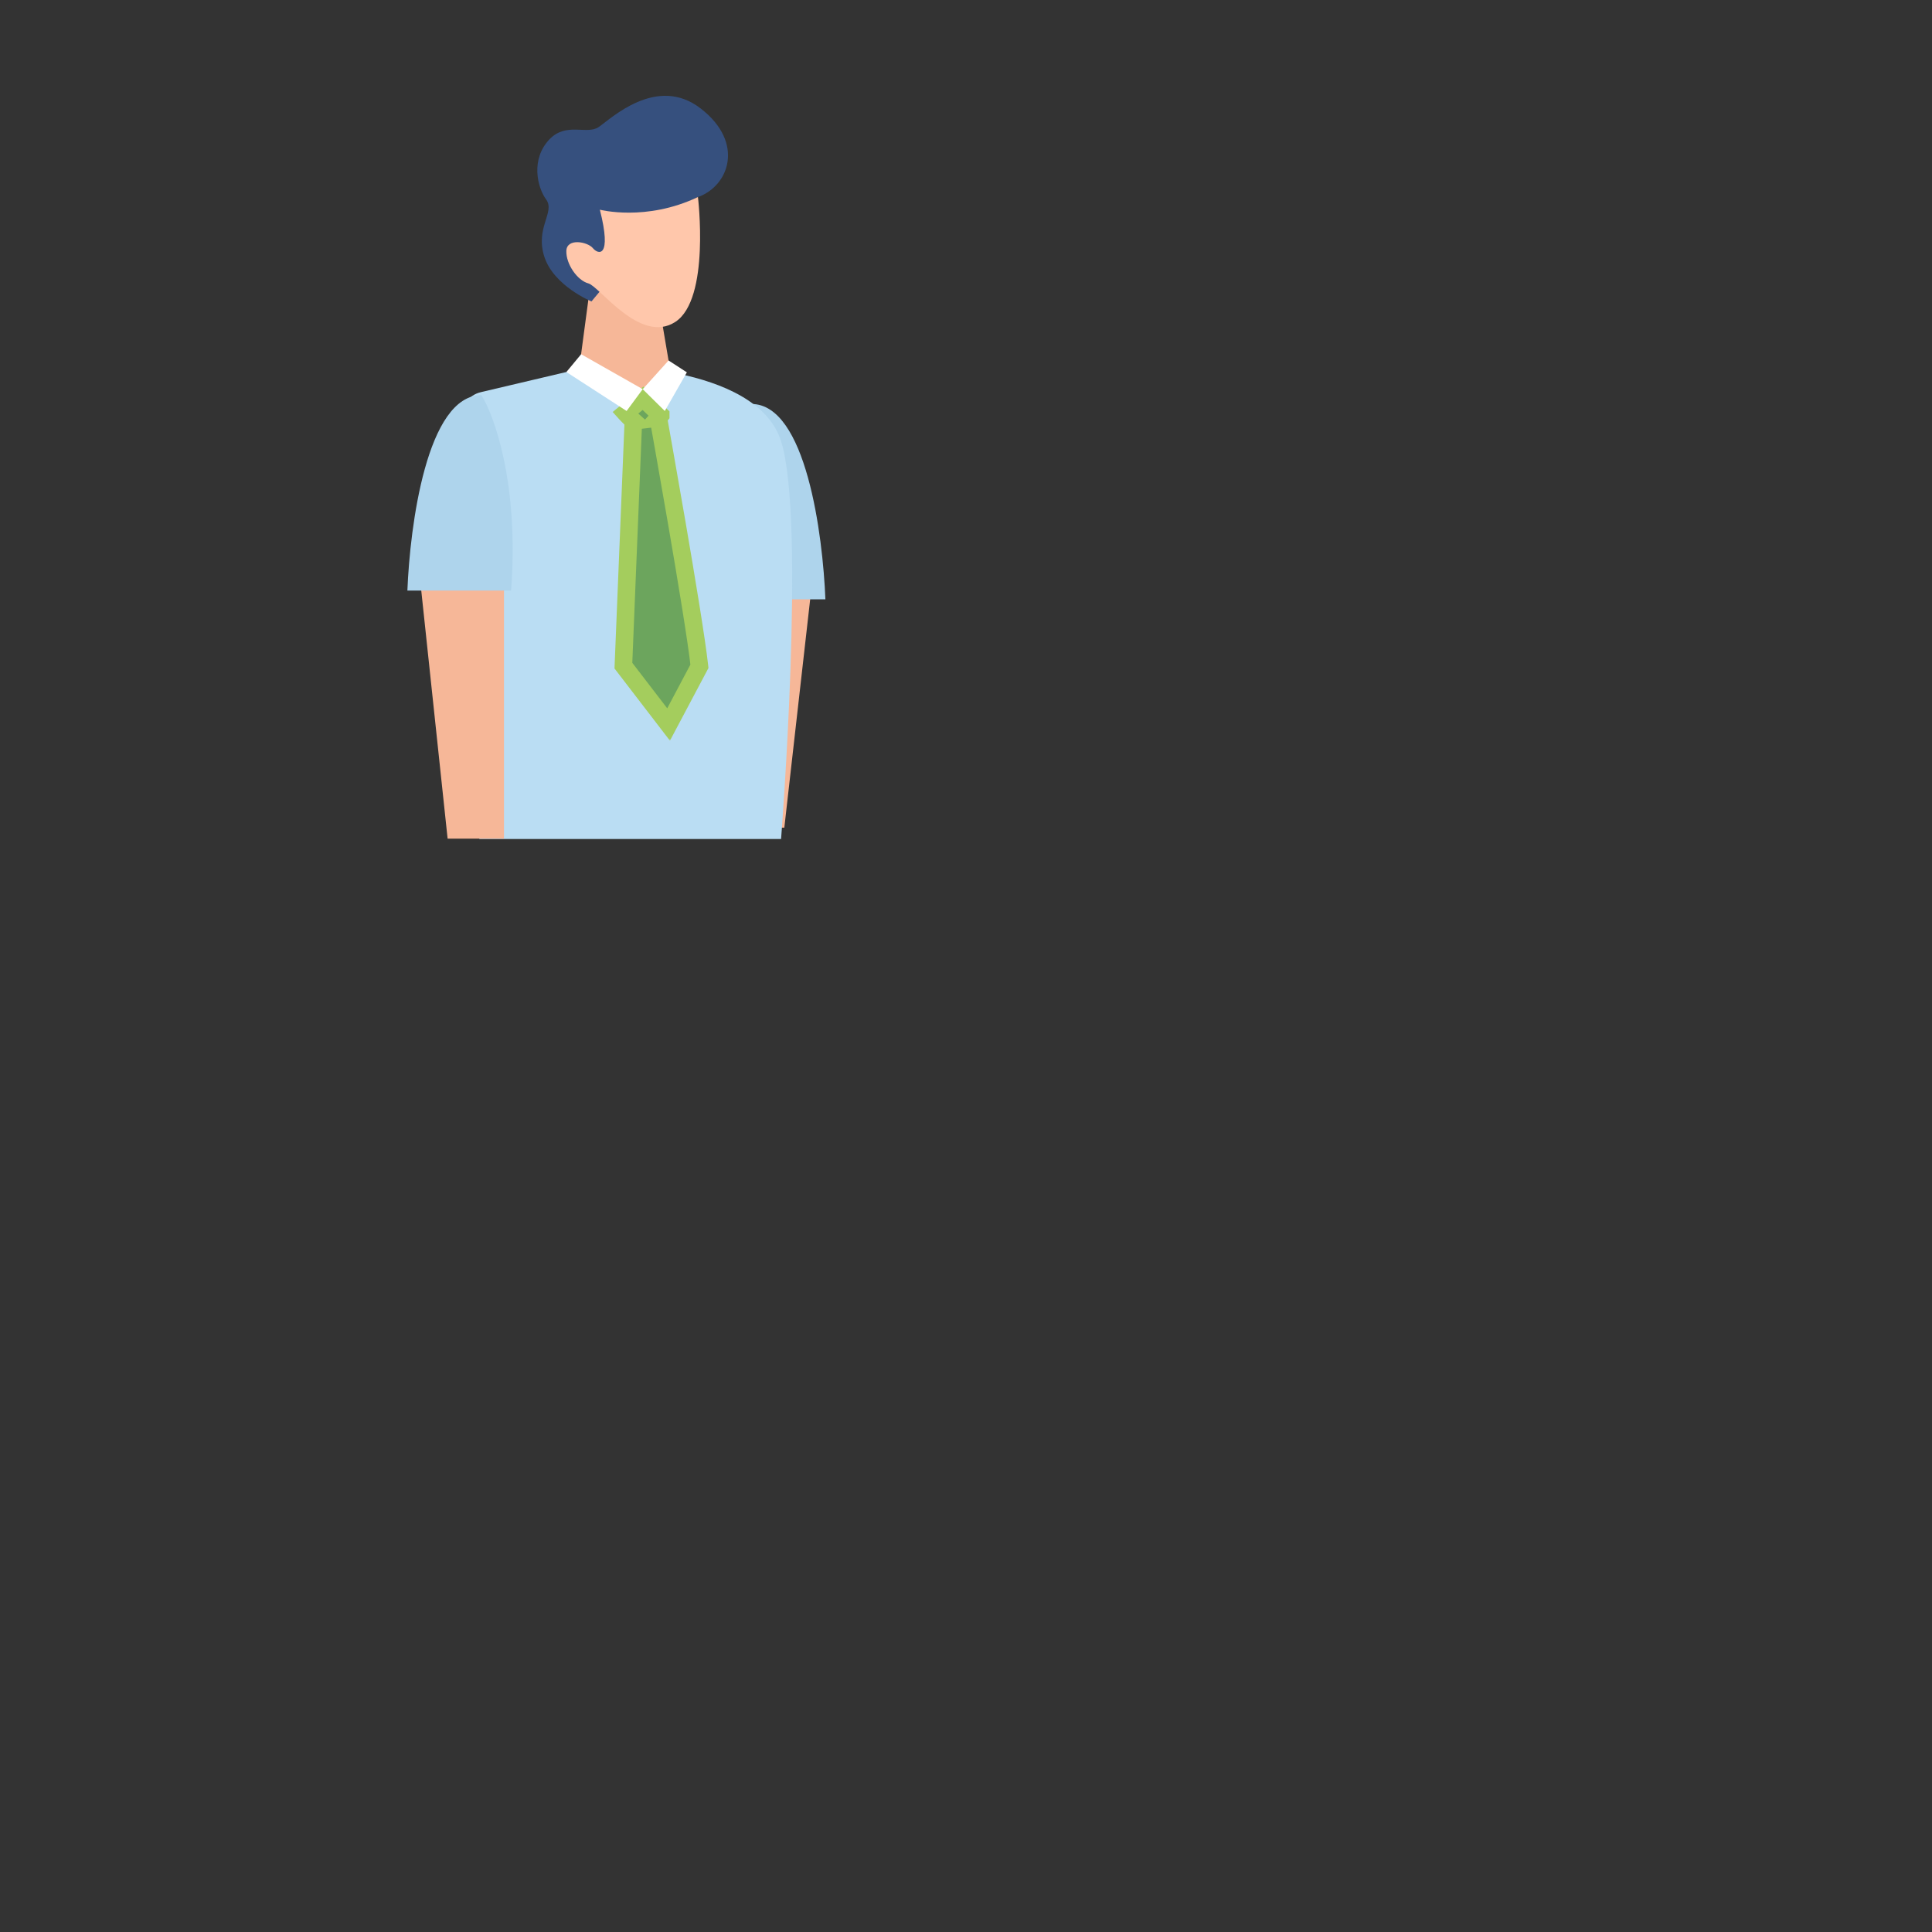 <svg width="440" height="440" viewBox="0 0 440 440" fill="none" xmlns="http://www.w3.org/2000/svg">
<rect x="0" y="0" width="440" height="440" fill="#333333" stroke="none"/>
<path d="M166.125 188.5V135.5H184.625L178.625 188.5H166.125Z" fill="#F6B798"/>
<path d="M164.358 136.5C162.515 112.131 168.244 96.513 171.125 92C183.568 92 187.402 121.833 187.978 136.5H164.358Z" fill="#AED4EC"/>
<path d="M135.431 83.203L109.495 89.316C106.765 89.962 104.881 92.445 105.004 95.244L109.172 191.081H177.885C177.885 191.081 183.575 118.427 177.885 100.488C172.195 82.55 135.431 83.203 135.431 83.203Z" fill="#BADDF3"/>
<path d="M150.695 72.854L152.686 84.633C152.686 84.633 150.956 89.124 144.082 88.655C137.207 88.186 131.925 83.772 131.925 83.772L134.655 63.319L150.695 72.846V72.854Z" fill="#F6B798"/>
<path d="M134.709 68.648C134.709 68.648 126.173 65.165 123.99 58.529C121.806 51.894 126.489 48.311 124.389 45.443C122.29 42.575 120.875 36.193 125.135 31.733C128.949 27.742 133.632 30.749 136.316 28.957C138.992 27.166 149.526 16.909 159.599 24.721C169.68 32.533 166.005 42.367 158.953 44.881C151.902 47.388 134.709 68.656 134.709 68.656V68.648Z" fill="#36507E"/>
<path d="M158.953 44.874C158.953 44.874 161.783 68.08 153.817 73.3C145.851 78.521 136.508 65.196 134.001 64.543C131.502 63.889 128.903 60.175 128.98 57.161C129.057 54.147 133.817 55.039 135.032 56.523C136.246 57.999 139.422 58.83 136.616 47.757C136.616 47.757 147.127 50.51 158.946 44.874H158.953Z" fill="#FFC7AB"/>
<mask id="path-7-outside-1_388_10098" maskUnits="userSpaceOnUse" x="138.975" y="87.693" width="23" height="81" fill="black">
<rect fill="white" x="138.975" y="87.693" width="23" height="81"/>
<path fill-rule="evenodd" clip-rule="evenodd" d="M149.93 95.184C150.261 94.816 150.472 94.553 150.472 94.553V94.546L146.443 90.693L142.414 94.038C142.414 94.038 143.256 94.974 144.249 95.867L144.243 95.868L141.975 151.598L152.264 165L159.292 151.744C158.054 140.303 149.934 95.184 149.934 95.184H149.93Z"/>
</mask>
<path fill-rule="evenodd" clip-rule="evenodd" d="M149.93 95.184C150.261 94.816 150.472 94.553 150.472 94.553V94.546L146.443 90.693L142.414 94.038C142.414 94.038 143.256 94.974 144.249 95.867L144.243 95.868L141.975 151.598L152.264 165L159.292 151.744C158.054 140.303 149.934 95.184 149.934 95.184H149.93Z" fill="#6CA55D"/>
<path d="M150.472 94.553L152.031 95.806L152.472 95.257V94.553H150.472ZM149.93 95.184L148.444 93.845L145.436 97.184H149.93V95.184ZM150.472 94.546H152.472V93.691L151.854 93.1L150.472 94.546ZM146.443 90.693L147.825 89.248L146.537 88.016L145.165 89.154L146.443 90.693ZM142.414 94.038L141.136 92.499L139.535 93.828L140.927 95.376L142.414 94.038ZM144.249 95.867L144.488 97.853L148.862 97.326L145.586 94.38L144.249 95.867ZM144.243 95.868L144.004 93.882L142.314 94.086L142.245 95.787L144.243 95.868ZM141.975 151.598L139.977 151.517L139.947 152.241L140.389 152.816L141.975 151.598ZM152.264 165L150.677 166.218L152.573 168.687L154.031 165.937L152.264 165ZM159.292 151.744L161.059 152.681L161.346 152.139L161.28 151.529L159.292 151.744ZM149.934 95.184L151.902 94.829L151.606 93.184H149.934V95.184ZM150.472 94.553C148.913 93.301 148.913 93.301 148.913 93.301C148.913 93.301 148.913 93.301 148.913 93.301C148.913 93.3 148.913 93.3 148.913 93.3C148.913 93.3 148.913 93.3 148.914 93.3C148.914 93.3 148.914 93.3 148.914 93.299C148.914 93.299 148.914 93.299 148.914 93.3C148.913 93.3 148.912 93.302 148.91 93.305C148.906 93.309 148.899 93.318 148.889 93.33C148.869 93.355 148.838 93.392 148.796 93.441C148.714 93.539 148.593 93.68 148.444 93.845L151.416 96.522C151.598 96.32 151.748 96.145 151.854 96.02C151.907 95.957 151.949 95.906 151.979 95.87C151.994 95.852 152.006 95.837 152.015 95.826C152.019 95.821 152.023 95.816 152.026 95.813C152.027 95.811 152.028 95.81 152.029 95.808C152.03 95.808 152.03 95.807 152.03 95.807C152.031 95.807 152.031 95.806 152.031 95.806C152.031 95.806 152.031 95.806 152.031 95.806C152.031 95.806 152.031 95.806 152.031 95.806C152.031 95.806 152.031 95.806 150.472 94.553ZM148.472 94.546V94.553H152.472V94.546H148.472ZM145.061 92.139L149.09 95.991L151.854 93.1L147.825 89.248L145.061 92.139ZM143.691 95.577L147.72 92.232L145.165 89.154L141.136 92.499L143.691 95.577ZM145.586 94.38C145.135 93.975 144.711 93.552 144.396 93.227C144.239 93.065 144.113 92.93 144.026 92.837C143.983 92.791 143.95 92.755 143.929 92.732C143.918 92.72 143.91 92.711 143.905 92.706C143.903 92.703 143.902 92.702 143.901 92.701C143.9 92.7 143.9 92.7 143.9 92.7C143.9 92.7 143.9 92.7 143.9 92.7C143.9 92.7 143.9 92.7 143.9 92.7C143.9 92.7 143.9 92.701 143.9 92.701C143.901 92.701 143.901 92.701 142.414 94.038C140.927 95.376 140.927 95.376 140.927 95.376C140.927 95.376 140.927 95.376 140.927 95.376C140.927 95.376 140.927 95.376 140.927 95.376C140.928 95.377 140.928 95.377 140.928 95.377C140.929 95.378 140.93 95.379 140.931 95.381C140.934 95.384 140.937 95.387 140.941 95.392C140.949 95.4 140.96 95.413 140.975 95.428C141.003 95.46 141.044 95.504 141.095 95.559C141.198 95.67 141.343 95.825 141.522 96.009C141.876 96.375 142.369 96.867 142.912 97.355L145.586 94.38ZM144.483 97.854L144.488 97.853L144.01 93.882L144.004 93.882L144.483 97.854ZM143.973 151.68L146.242 95.949L142.245 95.787L139.977 151.517L143.973 151.68ZM153.85 163.782L143.562 150.38L140.389 152.816L150.677 166.218L153.85 163.782ZM157.525 150.808L150.497 164.063L154.031 165.937L161.059 152.681L157.525 150.808ZM149.934 95.184C147.965 95.538 147.965 95.538 147.965 95.538C147.965 95.539 147.966 95.539 147.966 95.54C147.966 95.541 147.966 95.543 147.967 95.546C147.968 95.552 147.969 95.56 147.971 95.57C147.975 95.592 147.981 95.624 147.989 95.667C148.004 95.753 148.027 95.88 148.057 96.046C148.116 96.379 148.204 96.869 148.316 97.497C148.54 98.752 148.862 100.558 149.252 102.761C150.033 107.168 151.086 113.162 152.177 119.512C154.367 132.25 156.693 146.316 157.303 151.96L161.28 151.529C160.653 145.731 158.3 131.517 156.12 118.835C155.026 112.475 153.972 106.475 153.191 102.064C152.801 99.858 152.478 98.05 152.254 96.793C152.142 96.165 152.054 95.674 151.994 95.34C151.964 95.173 151.941 95.046 151.926 94.96C151.918 94.917 151.912 94.884 151.908 94.862C151.906 94.852 151.905 94.843 151.904 94.838C151.903 94.835 151.903 94.833 151.902 94.832C151.902 94.831 151.902 94.83 151.902 94.83C151.902 94.83 151.902 94.829 149.934 95.184ZM149.93 97.184H149.934V93.184H149.93V97.184Z" fill="#A4CD5D" mask="url(#path-7-outside-1_388_10098)"/>
<path d="M132.348 80.674L146.373 88.632L142.705 93.599L128.987 84.726L132.348 80.674Z" fill="white"/>
<path d="M146.374 88.632L152.264 82.097L156.431 84.803L151.402 93.6L146.374 88.632Z" fill="white"/>
<path d="M114.78 191V133H95.78L101.942 191H114.78Z" fill="#F6B798"/>
<path d="M116.399 134.5C118.243 110.131 112.513 94.513 109.633 90C97.189 90 93.356 119.833 92.78 134.5H116.399Z" fill="#AED4EC"/>
</svg>
